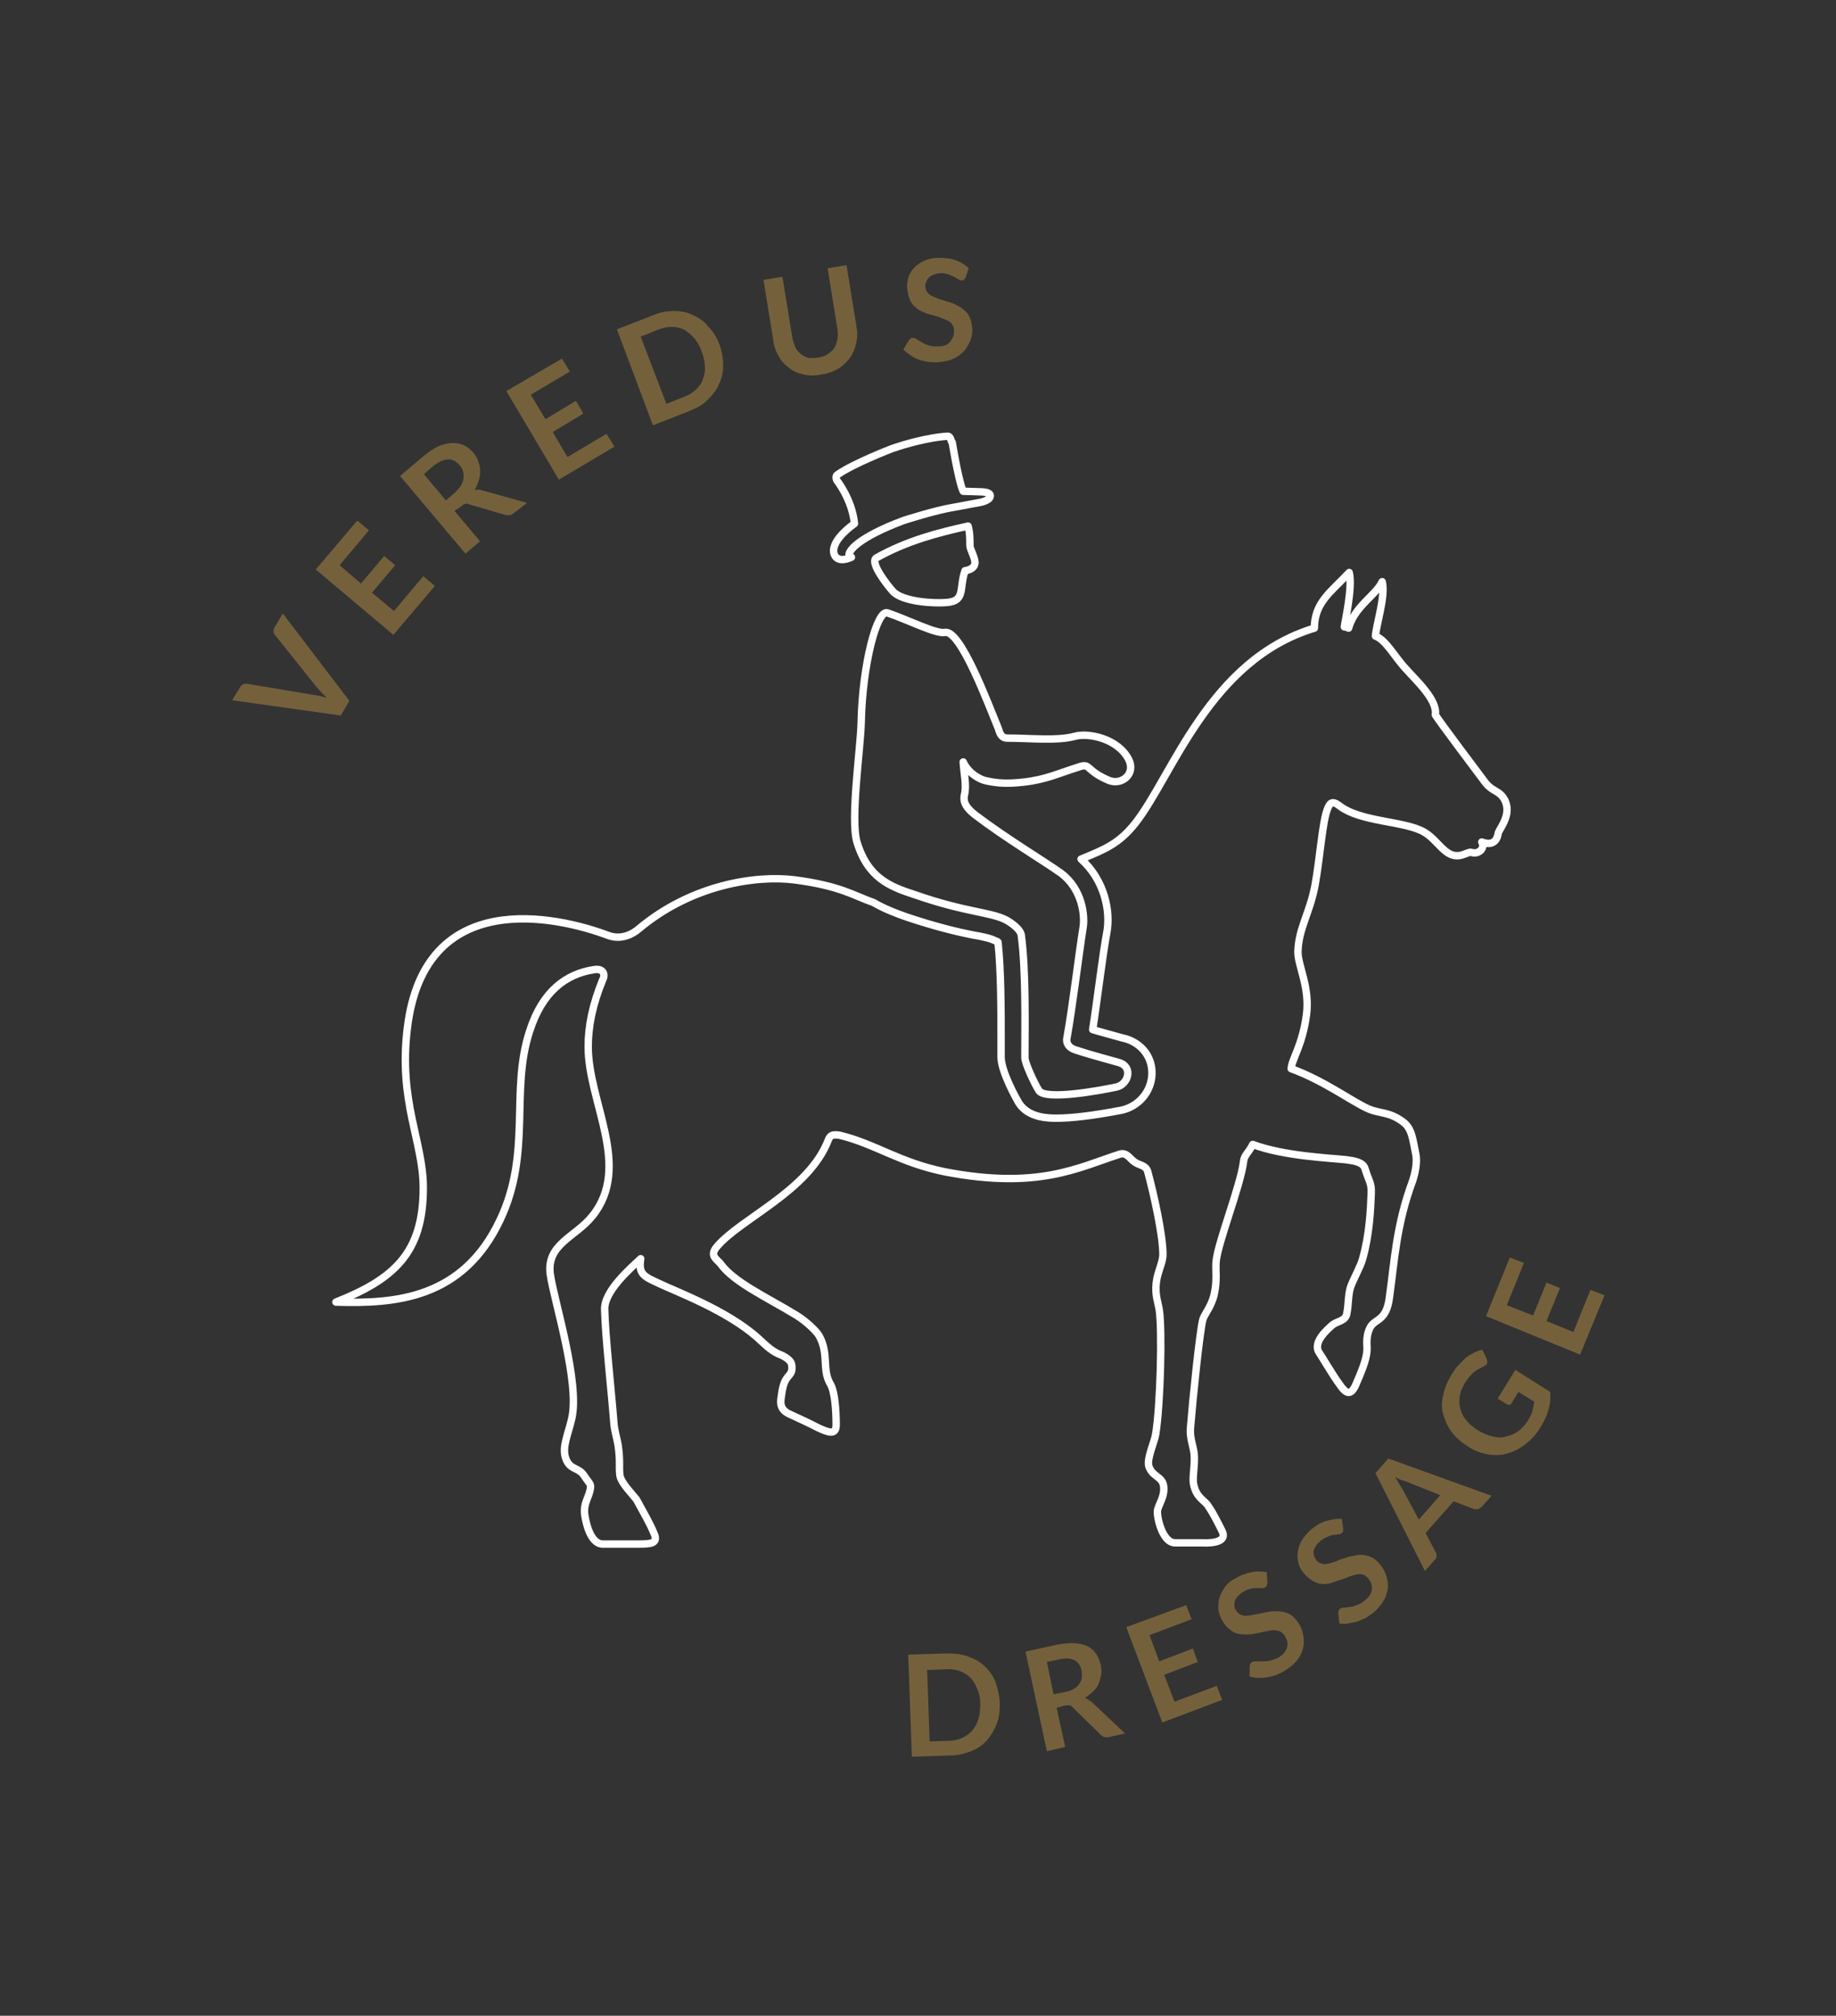 <?xml version="1.0" encoding="utf-8"?>
<!-- Generator: Adobe Illustrator 25.3.1, SVG Export Plug-In . SVG Version: 6.00 Build 0)  -->
<svg version="1.1" id="Livello_1" xmlns="http://www.w3.org/2000/svg" xmlns:xlink="http://www.w3.org/1999/xlink" x="0px" y="0px"
	 viewBox="0 0 300.6 329.9" style="enable-background:new 0 0 300.6 329.9;" xml:space="preserve">
<rect x="0" y="0" width="300.6" height="329.9" fill="#333333" stroke="none"/>
<style type="text/css">
	.st0{fill:#74613C;}
	.st1{fill:none;stroke:#FFFFFF;stroke-width:1.211;stroke-linecap:round;stroke-linejoin:round;stroke-miterlimit:10;}
	.st2{fill:none;stroke:#74613C;stroke-linecap:round;stroke-linejoin:round;stroke-miterlimit:10;}
	.st3{fill:none;stroke:#74613C;stroke-miterlimit:10;}
	.st4{opacity:0.32;}
	.st5{opacity:0.54;}
	.st6{opacity:0.57;}
	.st7{fill:none;stroke:#FFFFFF;stroke-width:1.02;stroke-linecap:round;stroke-linejoin:round;stroke-miterlimit:10;}
	.st8{fill:none;stroke:#857553;stroke-width:1.02;stroke-linecap:round;stroke-linejoin:round;}
	.st9{fill:#857653;}
</style>
<g>
	<g>
		<path class="st0" d="M38,114.6l1.3-2.1c0.1-0.2,0.3-0.4,0.5-0.5s0.4-0.1,0.6-0.1l10.8,1.8c0.4,0.1,0.7,0.1,1.1,0.2
			c0.4,0.1,0.8,0.2,1.2,0.3c-0.3-0.3-0.6-0.6-0.9-0.9c-0.3-0.3-0.5-0.6-0.8-0.9l-6.8-8.5c-0.1-0.1-0.2-0.3-0.2-0.6
			c0-0.2,0-0.5,0.2-0.7l1.3-2.2l10.9,14.3l-1.4,2.4L38,114.6z"/>
	</g>
	<g>
		<path class="st0" d="M58.5,85.2l1.9,1.6l-4.8,5.7l3.5,3l3.8-4.5l1.8,1.5l-3.8,4.5l3.6,3l4.8-5.7l1.9,1.6l-6.8,8L51.7,93.2
			L58.5,85.2z"/>
	</g>
	<g>
		<path class="st0" d="M74.4,83.6l4.2,5l-2.4,2L65.5,77.9l3.9-3.3c0.9-0.7,1.7-1.3,2.5-1.6c0.8-0.3,1.5-0.5,2.2-0.5
			c0.7,0,1.3,0.1,1.9,0.4c0.6,0.3,1.1,0.7,1.5,1.2c0.4,0.4,0.6,0.9,0.8,1.4c0.2,0.5,0.3,1,0.3,1.5c0,0.5,0,1-0.2,1.6
			s-0.4,1.1-0.7,1.6c0.4-0.1,0.9-0.1,1.4,0.1l7.2,2L84.1,84c-0.4,0.3-0.8,0.4-1.3,0.3l-6.1-1.8c-0.2-0.1-0.4-0.1-0.6,0
			c-0.2,0-0.4,0.2-0.6,0.4L74.4,83.6z M73,81.9l1.5-1.3c0.4-0.4,0.8-0.8,1-1.2c0.2-0.4,0.4-0.8,0.4-1.2c0-0.4,0-0.7-0.1-1.1
			c-0.1-0.4-0.3-0.7-0.6-1c-0.5-0.6-1.2-1-1.9-0.9c-0.7,0-1.5,0.4-2.4,1.1l-1.5,1.3L73,81.9z"/>
	</g>
	<g>
		<path class="st0" d="M92,58.7l1.3,2.1l-6.4,3.8l2.4,4l5-3l1.2,2.1l-5,3l2.4,4.1l6.4-3.8l1.3,2.1l-9.1,5.4L82.9,64L92,58.7z"/>
	</g>
	<g>
		<path class="st0" d="M117.8,56.4c0.4,1.1,0.6,2.3,0.6,3.4c0,1.1-0.2,2.1-0.7,3.1c-0.4,1-1.1,1.8-1.9,2.6c-0.8,0.8-1.8,1.3-3,1.8
			l-5.9,2.3L101,53.9l5.9-2.3c1.2-0.5,2.3-0.7,3.5-0.7c1.1,0,2.2,0.2,3.1,0.7c1,0.4,1.8,1,2.5,1.9C116.8,54.3,117.4,55.3,117.8,56.4
			z M114.9,57.6c-0.3-0.9-0.7-1.6-1.2-2.2c-0.5-0.6-1-1-1.6-1.4c-0.6-0.3-1.3-0.5-2-0.5c-0.7,0-1.4,0.1-2.2,0.4l-3,1.2l4.2,11l3-1.2
			c0.8-0.3,1.4-0.7,1.9-1.2c0.5-0.5,0.9-1,1.1-1.7c0.2-0.6,0.4-1.3,0.3-2.1C115.4,59.2,115.2,58.4,114.9,57.6z"/>
	</g>
	<g>
		<path class="st0" d="M134.1,58.5c0.6-0.1,1.1-0.3,1.5-0.6c0.4-0.3,0.8-0.6,1-1c0.3-0.4,0.4-0.9,0.5-1.4s0.1-1.1,0-1.7l-1.6-9.9
			l3.1-0.5l1.6,9.9c0.2,1,0.2,1.9,0,2.8c-0.2,0.9-0.5,1.7-1,2.4c-0.5,0.7-1.1,1.3-1.9,1.8c-0.8,0.5-1.7,0.8-2.8,1
			c-1.1,0.2-2,0.2-2.9,0s-1.7-0.5-2.4-1.1c-0.7-0.5-1.3-1.1-1.7-1.9c-0.5-0.8-0.8-1.7-0.9-2.6l-1.6-9.9l3.1-0.5l1.6,9.8
			c0.1,0.6,0.3,1.2,0.5,1.7s0.6,0.9,1,1.2c0.4,0.3,0.8,0.5,1.3,0.6C132.9,58.6,133.5,58.6,134.1,58.5z"/>
	</g>
	<g>
		<path class="st0" d="M158.1,45.4c-0.1,0.2-0.2,0.3-0.3,0.4c-0.1,0.1-0.2,0.1-0.4,0.1c-0.2,0-0.3-0.1-0.5-0.2
			c-0.2-0.1-0.4-0.2-0.7-0.4c-0.3-0.1-0.6-0.3-0.9-0.4c-0.4-0.1-0.8-0.2-1.2-0.2c-0.4,0-0.8,0.1-1.1,0.2c-0.3,0.1-0.6,0.3-0.8,0.4
			c-0.2,0.2-0.4,0.4-0.5,0.7c-0.1,0.3-0.2,0.5-0.2,0.8c0,0.4,0.1,0.7,0.3,1c0.2,0.3,0.5,0.5,0.9,0.7c0.4,0.2,0.8,0.3,1.2,0.5
			c0.5,0.1,0.9,0.3,1.4,0.4c0.5,0.2,1,0.3,1.4,0.6c0.5,0.2,0.9,0.5,1.2,0.8c0.4,0.3,0.7,0.7,0.9,1.2c0.2,0.5,0.3,1.1,0.4,1.8
			c0,0.8-0.1,1.5-0.4,2.1s-0.6,1.2-1.1,1.7c-0.5,0.5-1.1,0.9-1.8,1.2c-0.7,0.3-1.5,0.4-2.5,0.5c-0.5,0-1.1,0-1.6-0.1
			c-0.5-0.1-1-0.2-1.5-0.4c-0.5-0.2-0.9-0.4-1.3-0.7c-0.4-0.3-0.8-0.6-1.1-0.9l0.9-1.5c0.1-0.1,0.2-0.2,0.3-0.3
			c0.1-0.1,0.3-0.1,0.4-0.1c0.2,0,0.4,0.1,0.6,0.2c0.2,0.2,0.5,0.3,0.8,0.5c0.3,0.2,0.7,0.4,1.1,0.5c0.4,0.2,0.9,0.2,1.5,0.2
			c0.9,0,1.6-0.2,2-0.7s0.7-1,0.7-1.8c0-0.4-0.1-0.8-0.3-1.1c-0.2-0.3-0.5-0.5-0.9-0.7c-0.4-0.2-0.8-0.3-1.2-0.5
			c-0.5-0.1-0.9-0.3-1.4-0.4s-1-0.3-1.4-0.5c-0.5-0.2-0.9-0.5-1.2-0.8c-0.4-0.3-0.7-0.8-0.9-1.3s-0.3-1.2-0.4-1.9
			c0-0.6,0.1-1.2,0.3-1.8c0.2-0.6,0.6-1.1,1-1.5c0.5-0.5,1-0.8,1.7-1.1c0.7-0.3,1.4-0.4,2.3-0.4c1,0,1.9,0.1,2.7,0.4
			c0.8,0.3,1.5,0.7,2.1,1.3L158.1,45.4z"/>
	</g>
	<g>
		<path class="st0" d="M163.7,278.7c0,1.2-0.1,2.4-0.5,3.4c-0.4,1-0.9,1.9-1.6,2.7c-0.7,0.8-1.6,1.4-2.6,1.8s-2.2,0.7-3.4,0.7
			l-6.3,0.2l-0.6-16.7l6.3-0.2c1.3,0,2.4,0.1,3.5,0.5s2,0.9,2.7,1.6c0.8,0.7,1.4,1.6,1.8,2.6C163.4,276.4,163.6,277.5,163.7,278.7z
			 M160.5,278.8c0-0.9-0.2-1.7-0.5-2.4s-0.6-1.3-1.1-1.8c-0.5-0.5-1-0.8-1.7-1.1c-0.7-0.2-1.4-0.4-2.2-0.3l-3.2,0.1l0.4,11.7
			l3.2-0.1c0.8,0,1.5-0.2,2.2-0.5c0.6-0.3,1.2-0.7,1.6-1.2c0.4-0.5,0.8-1.1,1-1.9C160.4,280.6,160.5,279.7,160.5,278.8z"/>
	</g>
	<g>
		<path class="st0" d="M173,279.5l1.4,6.4l-3,0.7l-3.5-16.3l5-1.1c1.1-0.2,2.1-0.3,2.9-0.3c0.8,0.1,1.6,0.2,2.2,0.5
			c0.6,0.3,1.1,0.7,1.4,1.2c0.4,0.5,0.6,1.1,0.8,1.8c0.1,0.5,0.2,1.1,0.1,1.6c-0.1,0.5-0.2,1-0.4,1.5s-0.5,0.9-0.9,1.3
			c-0.4,0.4-0.8,0.7-1.4,1.1c0.4,0.1,0.8,0.4,1.2,0.7l5.4,5.1l-2.7,0.6c-0.5,0.1-0.9,0-1.3-0.4l-4.6-4.5c-0.2-0.2-0.3-0.3-0.5-0.3
			c-0.2,0-0.4,0-0.7,0L173,279.5z M172.5,277.3l1.9-0.4c0.6-0.1,1.1-0.3,1.4-0.5c0.4-0.2,0.7-0.5,0.9-0.8c0.2-0.3,0.4-0.7,0.4-1
			c0.1-0.4,0-0.8,0-1.2c-0.2-0.8-0.6-1.4-1.2-1.7c-0.6-0.3-1.5-0.4-2.6-0.1l-1.9,0.4L172.5,277.3z"/>
	</g>
	<g>
		<path class="st0" d="M194.2,262.7l0.9,2.3l-6.9,2.6l1.6,4.3l5.5-2.1l0.8,2.2l-5.5,2.1l1.7,4.4l6.9-2.6l0.9,2.3l-9.8,3.7l-5.9-15.6
			L194.2,262.7z"/>
	</g>
	<g>
		<path class="st0" d="M207.5,259c0,0.2,0,0.3-0.1,0.5c-0.1,0.1-0.1,0.2-0.3,0.3c-0.1,0.1-0.3,0.1-0.5,0.1c-0.2,0-0.5,0-0.8,0
			c-0.3,0-0.6,0-1,0.1c-0.4,0.1-0.7,0.2-1.2,0.5c-0.4,0.2-0.7,0.5-0.9,0.7s-0.4,0.5-0.5,0.8c-0.1,0.3-0.1,0.5-0.1,0.8
			s0.1,0.5,0.3,0.8c0.2,0.3,0.5,0.6,0.8,0.7c0.3,0.1,0.7,0.2,1.1,0.1c0.4,0,0.8-0.1,1.3-0.2c0.5-0.1,1-0.2,1.5-0.3
			c0.5-0.1,1-0.2,1.5-0.2c0.5,0,1,0,1.5,0.1c0.5,0.1,0.9,0.3,1.4,0.6c0.4,0.3,0.8,0.8,1.2,1.4c0.4,0.6,0.6,1.3,0.7,2
			c0.1,0.7,0.1,1.4-0.1,2.1c-0.2,0.7-0.5,1.3-1,1.9c-0.5,0.6-1.1,1.1-1.9,1.6c-0.5,0.3-0.9,0.5-1.4,0.7c-0.5,0.2-1,0.3-1.5,0.4
			c-0.5,0.1-1,0.1-1.5,0.1c-0.5,0-1-0.1-1.4-0.2l0-1.7c0-0.1,0.1-0.3,0.1-0.4s0.2-0.2,0.3-0.3c0.2-0.1,0.4-0.1,0.7-0.1
			c0.3,0,0.6,0,1,0c0.4,0,0.8,0,1.2-0.1c0.4-0.1,0.9-0.3,1.4-0.5c0.8-0.5,1.2-1,1.4-1.6c0.2-0.6,0.1-1.2-0.3-1.9
			c-0.2-0.4-0.5-0.6-0.8-0.8c-0.3-0.1-0.7-0.2-1.1-0.2c-0.4,0-0.8,0.1-1.3,0.2c-0.5,0.1-0.9,0.2-1.4,0.3c-0.5,0.1-1,0.2-1.5,0.2
			c-0.5,0-1,0-1.5-0.1c-0.5-0.1-1-0.3-1.4-0.7c-0.5-0.3-0.9-0.8-1.3-1.5c-0.3-0.5-0.5-1.1-0.6-1.7c-0.1-0.6,0-1.2,0.1-1.9
			c0.2-0.6,0.5-1.2,0.9-1.8s1-1.1,1.8-1.5c0.8-0.5,1.7-0.8,2.6-1c0.9-0.2,1.7-0.1,2.5,0L207.5,259z"/>
	</g>
	<g>
		<path class="st0" d="M219.9,250.1c0,0.2,0,0.3,0,0.5c0,0.1-0.1,0.2-0.2,0.3c-0.1,0.1-0.3,0.2-0.5,0.2s-0.5,0.1-0.8,0.1
			c-0.3,0-0.6,0.1-1,0.3c-0.3,0.1-0.7,0.3-1.1,0.6c-0.3,0.3-0.6,0.5-0.8,0.8c-0.2,0.3-0.3,0.6-0.4,0.8s0,0.6,0,0.8
			c0.1,0.3,0.2,0.5,0.4,0.8c0.2,0.3,0.5,0.5,0.9,0.6c0.3,0.1,0.7,0.1,1.1,0c0.4-0.1,0.8-0.2,1.3-0.4c0.5-0.2,0.9-0.4,1.4-0.5
			c0.5-0.2,1-0.3,1.5-0.4c0.5-0.1,1-0.2,1.5-0.1c0.5,0,1,0.2,1.4,0.4c0.5,0.2,0.9,0.6,1.4,1.2c0.5,0.6,0.8,1.2,1,1.9
			c0.2,0.7,0.3,1.4,0.2,2c-0.1,0.7-0.3,1.4-0.7,2c-0.4,0.7-0.9,1.3-1.6,1.9c-0.4,0.3-0.9,0.6-1.3,0.9c-0.5,0.2-0.9,0.4-1.4,0.6
			c-0.5,0.1-1,0.2-1.5,0.3c-0.5,0.1-1,0.1-1.4,0l-0.2-1.7c0-0.1,0-0.3,0.1-0.4c0-0.1,0.1-0.2,0.2-0.3c0.1-0.1,0.4-0.2,0.6-0.2
			c0.3,0,0.6,0,0.9-0.1c0.4,0,0.8-0.1,1.2-0.3c0.4-0.1,0.9-0.4,1.3-0.7c0.7-0.6,1.1-1.1,1.2-1.8c0.1-0.6-0.1-1.3-0.6-1.9
			c-0.3-0.3-0.6-0.6-0.9-0.6c-0.3-0.1-0.7-0.1-1.1,0c-0.4,0.1-0.8,0.2-1.3,0.4c-0.4,0.2-0.9,0.4-1.4,0.5c-0.5,0.2-0.9,0.3-1.4,0.5
			c-0.5,0.1-1,0.2-1.5,0.1c-0.5,0-1-0.2-1.5-0.5c-0.5-0.3-1-0.7-1.5-1.3c-0.4-0.5-0.7-1-0.8-1.6c-0.2-0.6-0.2-1.2-0.1-1.9
			c0.1-0.6,0.3-1.3,0.7-1.9c0.4-0.6,0.9-1.2,1.6-1.8c0.8-0.6,1.6-1.1,2.4-1.3s1.7-0.4,2.5-0.3L219.9,250.1z"/>
	</g>
	<g>
		<path class="st0" d="M244.2,244.8l-1.6,1.8c-0.2,0.2-0.4,0.3-0.6,0.4c-0.2,0-0.4,0-0.6,0l-3.4-1.3l-4.6,5.2l1.7,3.2
			c0.1,0.2,0.1,0.4,0.1,0.6c0,0.2-0.1,0.4-0.3,0.6l-1.6,1.8l-8.1-16l2.1-2.4L244.2,244.8z M232.3,248.7l3.5-4l-5.5-2.2
			c-0.2-0.1-0.5-0.2-0.9-0.3c-0.3-0.1-0.7-0.3-1-0.5c0.2,0.3,0.4,0.7,0.6,1c0.2,0.3,0.3,0.6,0.5,0.8L232.3,248.7z"/>
	</g>
	<g>
		<path class="st0" d="M253.5,230.8c-0.3,1-0.7,1.9-1.3,2.8c-0.7,1.2-1.6,2.1-2.5,2.8c-0.9,0.7-1.9,1.2-3,1.5
			c-1.1,0.3-2.1,0.3-3.2,0.1c-1.1-0.2-2.2-0.6-3.2-1.3c-1.1-0.7-1.9-1.4-2.6-2.3c-0.7-0.9-1.1-1.9-1.4-2.9s-0.3-2.1,0-3.2
			c0.2-1.1,0.7-2.3,1.4-3.4c0.4-0.6,0.7-1.1,1.1-1.5c0.4-0.4,0.8-0.8,1.2-1.2c0.4-0.3,0.9-0.6,1.3-0.8s0.9-0.4,1.4-0.5l0.7,1.5
			c0.1,0.2,0.1,0.5,0.1,0.7c-0.1,0.2-0.3,0.4-0.5,0.5c-0.3,0.1-0.5,0.3-0.8,0.4c-0.3,0.1-0.5,0.3-0.8,0.5c-0.3,0.2-0.5,0.5-0.8,0.8
			c-0.3,0.3-0.5,0.7-0.8,1.1c-0.4,0.7-0.7,1.4-0.8,2.1s-0.1,1.4,0.1,2.1c0.2,0.7,0.5,1.3,1,1.9s1.1,1.1,1.9,1.6
			c0.8,0.5,1.6,0.8,2.4,1c0.8,0.2,1.5,0.2,2.2,0s1.4-0.4,2-0.9c0.6-0.4,1.1-1,1.6-1.8c0.3-0.5,0.6-1,0.7-1.5c0.1-0.5,0.2-1,0.3-1.5
			l-2.6-1.6l-1.1,1.8c-0.1,0.2-0.2,0.3-0.4,0.3c-0.2,0-0.3,0-0.4-0.1l-1.5-0.9l2.9-4.7l5.7,3.6C253.9,228.8,253.8,229.8,253.5,230.8
			z"/>
	</g>
	<g>
		<path class="st0" d="M247.2,205.8l2.3,0.9l-2.8,6.9l4.3,1.7l2.2-5.4l2.2,0.9l-2.2,5.4l4.4,1.8l2.8-6.9l2.3,0.9l-4,9.7l-15.4-6.3
			L247.2,205.8z"/>
	</g>
	<path class="st1" d="M243.2,128.1c-1.2-1.6-7.3-9.7-8.2-11.1c0.4-2.4-3.1-5.6-4.7-7.4c-2-2.1-3.3-4.8-5.1-5.5
		c0.1-1.8,1.7-6.6,1.1-8.9c-1,2.2-4.5,4-5.5,7.6c-0.2-0.1-0.4-0.2-0.7-0.2c0.1-0.9,1.4-6.5,0.8-8.9c-3,3.2-5.7,4.9-5.7,9.1
		c-17.2,5.2-23.2,24.1-29.3,31.9c-2.7,3.4-5,4.3-8.9,5.9c3.8,3.4,4.9,8.5,4.2,12.1c-0.3,1.6-0.7,4.3-1.1,7.3c-0.4,2.8-0.8,6-1.2,8.5
		c0.9,0.3,1.8,0.5,2.8,0.8c0.8,0.2,1.7,0.5,2.6,0.7c2.7,0.8,4.4,3.1,4.3,5.8c-0.1,2.9-2.2,5.3-5,5.9c-4.7,0.9-8.2,1.3-10.6,1.3
		c-1.3,0-4.6,0-6.2-2.5c-0.3-0.5-2.9-5.1-2.9-7.5c0-0.9,0-1.9,0-2.9c0-4.8,0-11.2-0.5-15.9c-0.1-0.1-0.3-0.2-0.4-0.2
		c-0.7-0.4-2-0.7-3.8-1c-2.5-0.5-5.9-1.3-10.7-2.9c-1.7-0.6-3.6-1.3-5.5-2.4c-3.2-1.1-5.3-2.7-12.9-3.7c-6.4-0.8-16.9,0.8-25.5,8
		c-0.9,0.8-2.8,1.9-5,1.1c-8.5-3.2-30.1-8-32.9,15.1c-1.5,12.1,2.6,18.6,2.6,26.2c0,10.6-4.7,14.9-14.3,18.7
		c9.7,0.3,20.8-0.5,26.9-13.5c5.2-11,1.6-21,4.8-30.8c2.1-6.6,6-9.4,10.5-10.1c1.7-0.3,1.9,0.9,1.5,1.6c-1.7,4.1-2.4,7.7-2.4,11
		c0,9.1,7.2,19.6,0.7,27.7c-2.8,3.5-7.6,4.6-6.9,9.6c0.6,4.2,4.9,17.7,3.5,23.6c-0.6,2.6-1.6,4.6-1,6.4c0.7,2.1,2.1,1.4,3.1,3
		c1,1.5,1.2,1.2,0.8,2.7c-0.3,1-0.9,1.9-0.8,3.3c0.1,1,0.8,5.1,3,5.1c1.2,0,4.7,0,5.8,0c2.1,0,3.3-0.1,2.6-1.7
		c-0.8-1.9-1.6-3.2-2.9-5.6c-0.7-0.9-2.5-2.7-2.7-3.9c-0.2-1.5,0.1-2.2-0.3-5c-0.2-1.2-0.6-2.3-0.7-3.7c-0.4-5.2-1.4-14.1-1.5-18.5
		c-0.1-3,4.2-6.7,5.9-8.3c-0.4,2.5,0.5,2.9,2.9,4c2.9,1.4,11.1,4.4,16.2,8.9c0.9,0.8,2.1,2.1,3.5,2.7c1.1,0.4,1.8,1,2,1.4
		c0.2,0.4,0.2,1,0.1,1.4c-0.3,1-1.2,0.8-1.6,3.6c-0.1,1-0.7,2.5,1.2,3.4c1.1,0.5,3.7,1.7,4.6,2.2c1.9,0.9,3.1,1.3,3.1-0.4
		c0-2.3-0.2-5.3-0.9-6.6c-1.5-2.4-0.2-5-1.9-8c-0.4-0.7-2-2.3-3.8-3.4c-4.8-2.9-10-5.3-12.2-8.2c-0.6-0.9-2.1-1.4-0.7-3
		c3.9-4.6,15-9.1,18.2-17.4c0.3-0.8,0.7-1,1.9-0.8c5.8,1.4,9.8,4.5,17.3,6c15.2,2.9,21.7-0.7,28.5-2.9c1.2-0.4,1.7,0.8,2.5,1.3
		c0.7,0.5,1.8,0.5,2.1,1.5c1,3.7,2.5,10.4,2.5,13.6c0,1.4-0.9,2.8-1.1,4.7c-0.2,2,0.3,3.1,0.5,4.4c0.5,3.2,0.2,15.6-0.6,20.4
		c-0.2,1.2-1.5,4-1.1,5.2c0.6,1.7,2.1,1.6,2.4,3.1c0.3,1.8-0.9,3.2-1,4.2c-0.1,1,0.8,5.2,2.9,5.2c1,0,3,0,4.4,0
		c2.1,0.1,4.1-0.3,3.3-1.9c-0.9-1.8-1.5-3-2.4-4.3c-0.7-0.9-1.9-1.3-2.3-3.5c-0.2-1.1,0.3-3.2,0.1-5c-0.2-1.3-0.7-2.5-0.6-4
		c0.4-5,1.5-15.6,2-17.7c0.2-1,1.4-2.1,1.9-4.3c0.5-2.2,0.2-3.8,0.3-5.3c0.3-3.2,4-12.4,4.5-16.4c0.1-1.1,0.9-1.5,1.5-2.8
		c5.1,1.9,12.4,2.2,15.3,2.5c1.4,0.2,2.8,0.4,3.1,1.5c0.6,2,1.1,2.3,1,4.1c-0.1,2.7-0.3,6.7-1.4,10.6c-0.3,1.2-1.6,3.5-2,4.7
		c-0.4,1.3-0.3,2.9-0.6,4.3c-0.2,1.2-1.5,1.2-2.3,1.8c-0.8,0.7-3.4,2.9-2.2,4.6c0.6,0.9,2.3,3.8,3.2,5c1.2,1.8,1.9,2,2.7,0.4
		c1-2.3,1.8-4.2,1.9-5.7c0.1-0.7-0.3-2.2,0.5-3.8c0.8-1.6,2.7-0.9,3.2-5.1c0.8-5.7,1.1-11.8,3.8-19c0.3-0.9,0.8-2.9,0.5-4.3
		c-0.5-2.4-0.6-4.2-2.1-5.3c-2.3-1.7-3.7-1.3-5.6-2.1c-2.6-1.1-7.2-4.6-12.7-6.6c0.1-1.6,1.8-3.7,2.5-8.8c0.6-4.5-1.4-8-1.4-10.3
		c0.1-3.9,1.9-6.2,2.8-10.9c0.8-4.4,1.2-10.3,2-12.4c0.4-1.1,0.8-1.5,1.9-0.7c3.5,2.8,10.8,2.5,14,4.4c1.4,0.8,2.4,2.3,3.6,3.2
		c2,1.5,3.4-0.1,4.1,0.1c1.2,0.4,2.3-0.7,1.7-1.7c1.6,0.6,2.5,0,2.7-1.5c0.3-0.8,2.2-3,1.1-5.3C245.5,129.3,244.5,129.7,243.2,128.1
		 M155.1,98.6c3-0.3,1.9-2.3,2.9-5.2c0.8-0.1,1.5-0.5,1.6-1.1c0.2-0.8-0.8-2.4-0.8-3c0-1,0-2.2-0.3-3.2c-5,1.1-10,2.4-15,5.2
		c-1.2,0.7,1.8,4.5,2.7,5.5C147.8,98.5,152.9,98.8,155.1,98.6 M154.7,103.5c-1.4,0.3-5.9-2-9.4-3.2c-1.7-0.6-4.1,8.4-4.3,17.9
		c-0.1,4.3-1.8,15.8-0.7,19.6c1.8,5.9,5.4,7.3,9.4,8.6c8.6,3,12.4,2.8,15.1,4.2c0.7,0.4,2.2,1.4,2.4,2.4c0.8,5.9,0.6,14.8,0.6,20.1
		c0,0.9,1.6,4.3,2.3,5.4c1.1,1.6,9.9,0,12.7-0.6c1.9-0.4,2.8-3.3,0.4-4c-2.5-0.7-5.1-1.4-7.2-2.1c-1.2-0.4-1.5-1.3-1.3-2
		c0.9-5,2-14.1,2.6-17.8c0.4-2.1-0.1-6.5-3.6-9.1c-2.8-2-9-5.7-14-9.5c-1.3-1-2.1-2-1.8-3.3c0.4-1.5-0.1-3.6-0.2-5.4
		c0.8,1.8,2.7,2.9,3.8,3.1c1.9,0.4,3.4,0.5,6.1,0.2c3.6-0.4,5.6-1.4,8.8-2.4c0.6-0.2,1.3-0.5,1.8,0c0.6,0.5,1.2,1.2,3.3,2.1
		c2.1,0.9,4.5-1,3.3-3.4c-1.8-3.5-6.7-4.4-8.8-3.8c-2.9,0.8-7.4,0.3-11.1,0.3c-1.2,0-1.3-1.3-1.5-1.7
		C161.6,114.7,157.2,103,154.7,103.5"/>
	<path class="st1" d="M155.1,71.4c0,0-3.4,0.1-9,2c0,0-6.3,2.4-9,4.3c0,0-0.4,0.2-0.1,0.9c0,0,2.5,3.1,2.9,7.1c0,0-3.7,2.5-3.4,4.7
		c0,0,0.2,2,2.9,0.8c0,0-0.8-0.2-0.1-1.1c0,0,1.1-2.1,8.6-4.9c0,0,5.2-1.7,8.4-2.2l4.3-0.8c0,0,1.4-0.3,1.5-0.9c0,0,0.4-0.7-1.3-0.8
		l-3.1-0.1c0,0-0.6-0.9-1.8-8C155.7,72.4,155.7,71.3,155.1,71.4z"/>
</g>
</svg>
